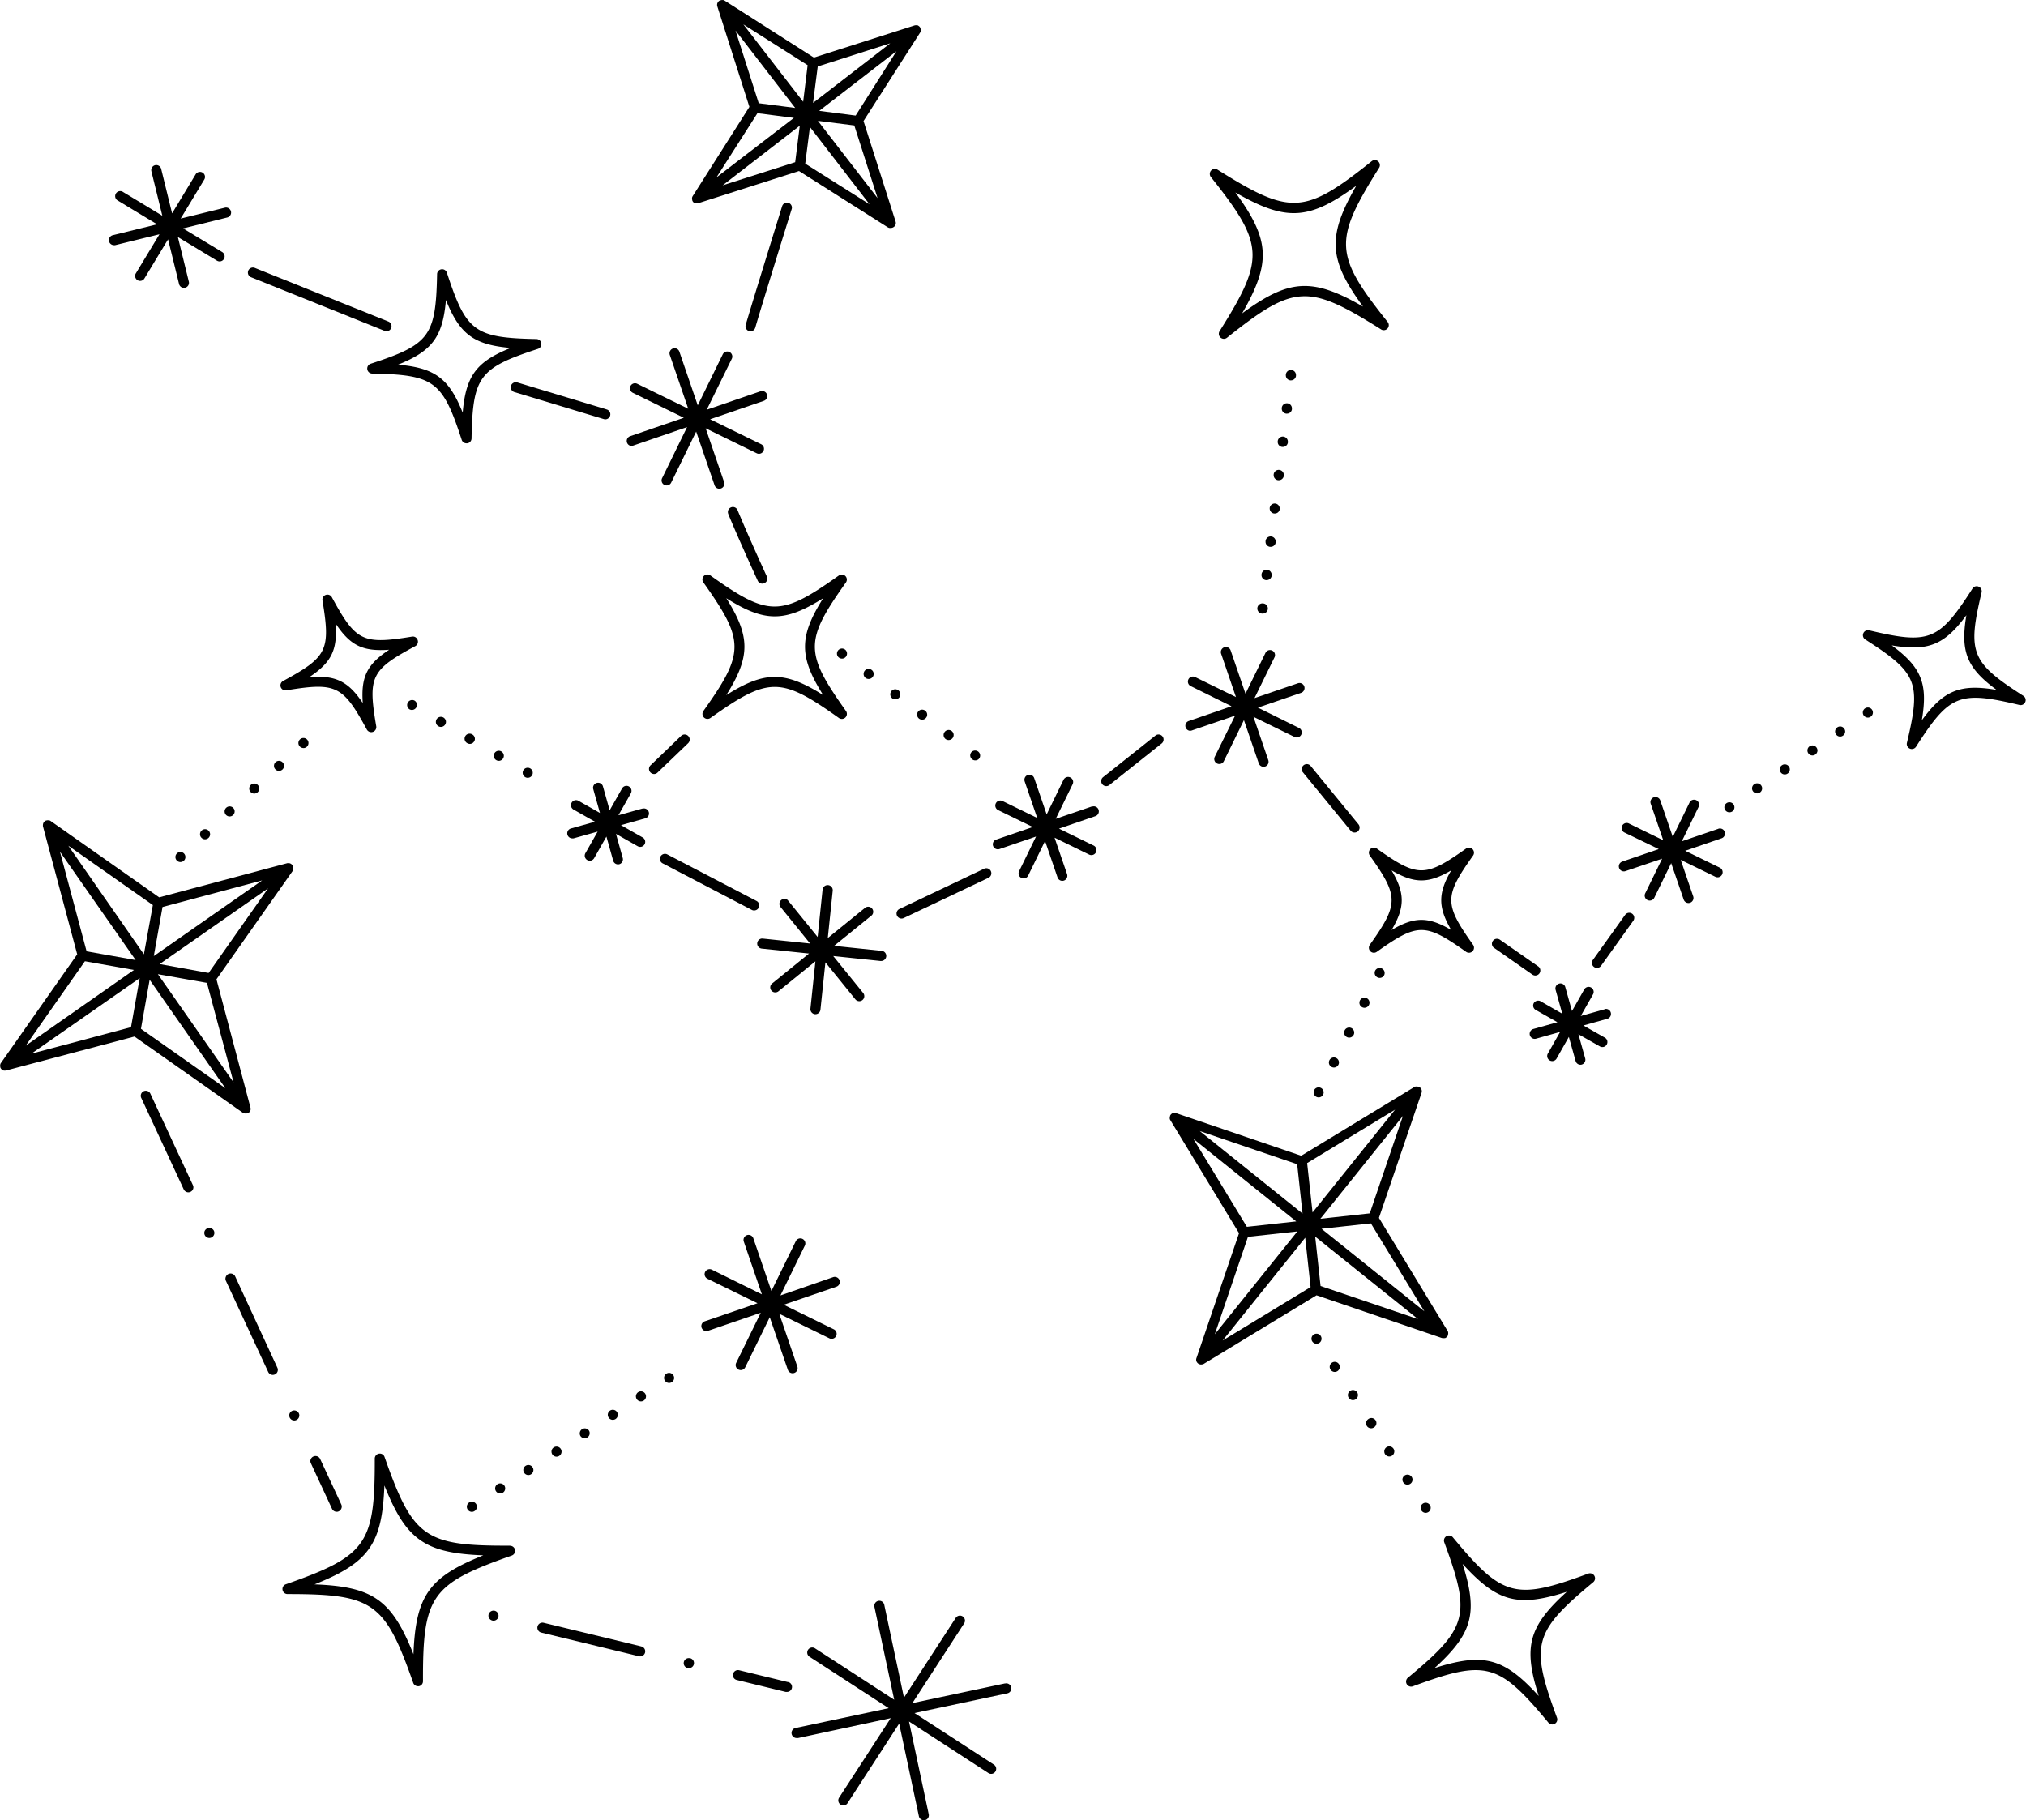 <?xml version="1.0" encoding="UTF-8"?><svg xmlns="http://www.w3.org/2000/svg" xmlns:xlink="http://www.w3.org/1999/xlink" data-name="Layer 1" height="538.3" preserveAspectRatio="xMidYMid meet" version="1.0" viewBox="0.5 30.9 599.1 538.3" width="599.1" zoomAndPan="magnify"><g id="change1_1"><path d="M208.66,243.07a1.46,1.46,0,0,0,1.05.43,1.51,1.51,0,0,0,.86-.27c17.25-12.25,20.8-12.25,38,0a1.49,1.49,0,0,0,2.08-2.08c-12.25-17.24-12.25-20.79,0-38a1.49,1.49,0,0,0-2.08-2.07c-17.24,12.25-20.8,12.25-38,0a1.48,1.48,0,0,0-2.07,2.07c12.25,17.25,12.25,20.8,0,38A1.49,1.49,0,0,0,208.66,243.07Zm6.61-35.26c11.35,7.15,17.29,7.15,28.65,0-7.16,11.35-7.16,17.29,0,28.65-11.36-7.16-17.3-7.16-28.65,0C222.42,225.1,222.42,219.16,215.27,207.81Z"/></g><g id="change1_2"><path d="M405.72,282a1.5,1.5,0,0,0-.16,1.92c8.59,12.08,8.59,14.3,0,26.39a1.49,1.49,0,0,0,.16,1.91,1.46,1.46,0,0,0,1.91.16c12.09-8.58,14.31-8.58,26.4,0a1.45,1.45,0,0,0,.86.28,1.49,1.49,0,0,0,1.21-2.35c-8.58-12.09-8.58-14.31,0-26.39a1.49,1.49,0,0,0-2.07-2.08c-12.09,8.59-14.31,8.59-26.4,0A1.49,1.49,0,0,0,405.72,282ZM412,288.3c6.75,3.95,10.89,3.95,17.64,0-3.94,6.75-3.94,10.89,0,17.64-3.37-2-6.1-3-8.82-3s-5.44,1-8.82,3C416,299.19,416,295.05,412,288.3Z"/></g><g id="change1_3"><path d="M124,220.16a1.47,1.47,0,0,0-1.64-1c-14.64,2.4-16.63,1.42-23.71-11.61a1.49,1.49,0,0,0-2.78,1c2.4,14.63,1.43,16.63-11.6,23.71a1.48,1.48,0,0,0,1,2.77c14.63-2.39,16.62-1.42,23.7,11.61a1.5,1.5,0,0,0,1.31.78,1.56,1.56,0,0,0,.48-.08,1.49,1.49,0,0,0,1-1.65C109.25,231,110.23,229,123.26,222A1.48,1.48,0,0,0,124,220.16Zm-16.17,18.73c-3.84-5.77-7.19-7.86-13.34-7.86-.78,0-1.62,0-2.5.1,6.51-4.33,8.33-8,7.75-15.84,4.33,6.51,8,8.33,15.84,7.76C109,227.38,107.21,231.09,107.78,238.89Z"/></g><g id="change1_4"><path d="M109.11,140.1a1.48,1.48,0,0,0,1.44,1.27c18.33.37,20.81,2.2,26.49,19.63a1.49,1.49,0,0,0,1.41,1l.22,0a1.47,1.47,0,0,0,1.27-1.44c.37-18.33,2.21-20.8,19.64-26.49a1.49,1.49,0,0,0-.44-2.9c-18.33-.37-20.8-2.2-26.49-19.63a1.47,1.47,0,0,0-1.63-1,1.48,1.48,0,0,0-1.27,1.44c-.37,18.33-2.2,20.8-19.63,26.49A1.48,1.48,0,0,0,109.11,140.1Zm23.26-20.48c4.08,10.15,8.24,13.23,19.13,14.18-10.15,4.07-13.23,8.23-14.18,19.13-4.07-10.15-8.23-13.23-19.12-14.18C128.34,134.68,131.42,130.51,132.37,119.62Z"/></g><g id="change1_5"><path d="M598.81,236.68c-15.44-9.89-16.59-12.74-12.34-30.58a1.48,1.48,0,0,0-.87-1.71,1.46,1.46,0,0,0-1.83.57c-9.88,15.44-12.74,16.59-30.58,12.34a1.49,1.49,0,0,0-1.14,2.7c15.44,9.88,16.59,12.74,12.34,30.57a1.49,1.49,0,0,0,.87,1.72,1.47,1.47,0,0,0,.58.12,1.49,1.49,0,0,0,1.25-.69c9.88-15.44,12.74-16.59,30.58-12.34a1.48,1.48,0,0,0,1.71-.87A1.46,1.46,0,0,0,598.81,236.68Zm-30,7.15c1.82-10.78-.12-15.58-8.91-22.07,10.78,1.82,15.58-.12,22.07-8.92-1.82,10.79.12,15.59,8.92,22.08C580.15,233.1,575.34,235,568.85,243.83Z"/></g><g id="change1_6"><path d="M470.18,496.25c-21.62,8-25.37,7-40.07-10.73a1.49,1.49,0,0,0-2.54,1.46c8,21.62,7,25.37-10.74,40.07a1.49,1.49,0,0,0,1.46,2.55c21.63-8,25.37-7,40.08,10.73a1.48,1.48,0,0,0,1.14.54,1.46,1.46,0,0,0,.75-.2,1.48,1.48,0,0,0,.65-1.8c-8-21.63-7-25.37,10.73-40.08a1.49,1.49,0,0,0-1.46-2.54Zm-14.67,36.2c-6.78-7.45-11.7-10.68-18.45-10.68-3.46,0-7.42.85-12.35,2.43C436,513.93,437.6,507.93,433,493.4c10.27,11.28,16.27,12.89,30.8,8.25C452.48,511.91,450.87,517.92,455.51,532.45Z"/></g><g id="change1_7"><path d="M410.52,458.87a1.5,1.5,0,0,0-.68,1.26,1.58,1.58,0,0,0,.23.81,1.53,1.53,0,0,0,1.25.68,1.49,1.49,0,1,0-.8-2.75Z"/></g><g id="change1_8"><path d="M394.38,433.88a1.49,1.49,0,0,0-.68,1.25,1.51,1.51,0,0,0,1.49,1.49,1.52,1.52,0,0,0,.81-.24,1.51,1.51,0,0,0,.68-1.26,1.56,1.56,0,0,0-.24-.8A1.48,1.48,0,0,0,394.38,433.88Z"/></g><g id="change1_9"><path d="M389,425.55a1.47,1.47,0,0,0-.45,2.05,1.49,1.49,0,0,0,1.25.68,1.58,1.58,0,0,0,.81-.23,1.5,1.5,0,0,0,.44-2.07A1.48,1.48,0,0,0,389,425.55Z"/></g><g id="change1_10"><path d="M399.76,442.21a1.47,1.47,0,0,0-.68,1.26,1.42,1.42,0,0,0,.23.79,1.49,1.49,0,0,0,2.75-.81,1.43,1.43,0,0,0-.24-.79A1.48,1.48,0,0,0,399.76,442.21Z"/></g><g id="change1_11"><path d="M417.5,469.72a1.48,1.48,0,0,0,.45-2.06,1.49,1.49,0,0,0-2.74.81,1.49,1.49,0,0,0,.24.8,1.47,1.47,0,0,0,1.25.68A1.52,1.52,0,0,0,417.5,469.72Z"/></g><g id="change1_12"><path d="M405.14,450.54a1.5,1.5,0,0,0-.44,2.07,1.49,1.49,0,0,0,1.25.67,1.39,1.39,0,0,0,.8-.24,1.49,1.49,0,1,0-1.61-2.5Z"/></g><g id="change1_13"><path d="M421.27,475.55a1.49,1.49,0,0,0-.68,1.26,1.51,1.51,0,0,0,1.49,1.48,1.55,1.55,0,0,0,.81-.24,1.5,1.5,0,0,0,.68-1.25,1.37,1.37,0,0,0-.24-.8A1.48,1.48,0,0,0,421.27,475.55Z"/></g><g id="change1_14"><path d="M393.62,344.44a1.44,1.44,0,0,0-.16.67,1.47,1.47,0,0,0,.81,1.32,1.4,1.4,0,0,0,.68.17,1.5,1.5,0,0,0,1.32-.81,1.4,1.4,0,0,0,.17-.68,1.49,1.49,0,0,0-2.82-.67Z"/></g><g id="change1_15"><path d="M398.13,335.6a1.51,1.51,0,0,0-.16.68,1.48,1.48,0,0,0,.82,1.32,1.44,1.44,0,0,0,.67.16,1.48,1.48,0,0,0,1.32-.8,1.44,1.44,0,0,0,.17-.69,1.49,1.49,0,0,0-2.82-.67Z"/></g><g id="change1_16"><path d="M403.3,328.76a1.39,1.39,0,0,0,.67.17,1.48,1.48,0,0,0,1.33-.81,1.49,1.49,0,1,0-2.81-.67A1.45,1.45,0,0,0,403.3,328.76Z"/></g><g id="change1_17"><path d="M389.11,353.27a1.44,1.44,0,0,0-.16.67,1.48,1.48,0,0,0,.81,1.33,1.5,1.5,0,0,0,.67.16,1.46,1.46,0,0,0,1.32-.81,1.37,1.37,0,0,0,.17-.68,1.49,1.49,0,0,0-2.81-.67Z"/></g><g id="change1_18"><path d="M407.16,317.93a1.49,1.49,0,0,0,1.33,2.17,1.47,1.47,0,0,0,1.32-.81,1.49,1.49,0,0,0-2.65-1.36Z"/></g><g id="change1_19"><path d="M402,276.78a1.5,1.5,0,0,0,.21-2.1L388,257.33a1.49,1.49,0,0,0-2.3,1.88l14.21,17.36a1.48,1.48,0,0,0,1.15.54A1.52,1.52,0,0,0,402,276.78Z"/></g><g id="change1_20"><path d="M342.23,248.38,326.7,260.72a1.49,1.49,0,0,0,.93,2.66,1.46,1.46,0,0,0,.92-.33l15.53-12.34a1.49,1.49,0,0,0-1.85-2.33Z"/></g><g id="change1_21"><path d="M265.75,301.69a1.48,1.48,0,0,0,2,.7l25.08-11.91a1.49,1.49,0,0,0-1.28-2.69l-25.08,11.92A1.49,1.49,0,0,0,265.75,301.69Z"/></g><g id="change1_22"><path d="M223.52,300.15a1.49,1.49,0,0,0,.69-2.81l-26.42-13.78a1.49,1.49,0,0,0-1.38,2.64L222.84,300A1.4,1.4,0,0,0,223.52,300.15Z"/></g><g id="change1_23"><path d="M123.07,238.08a1.49,1.49,0,0,0-1.5,2.57,1.43,1.43,0,0,0,.75.2,1.49,1.49,0,0,0,.75-2.77Z"/></g><g id="change1_24"><path d="M148,255.9a1.49,1.49,0,1,0-1.29-2.24,1.37,1.37,0,0,0-.2.74,1.47,1.47,0,0,0,.74,1.29A1.44,1.44,0,0,0,148,255.9Z"/></g><g id="change1_25"><path d="M129.59,243.63a1.51,1.51,0,0,0-.2.73,1.47,1.47,0,0,0,.74,1.3,1.44,1.44,0,0,0,.75.21,1.51,1.51,0,0,0,1.28-.73,1.47,1.47,0,0,0,.21-.75,1.49,1.49,0,0,0-2.78-.76Z"/></g><g id="change1_26"><path d="M155.8,260.71a1.43,1.43,0,0,0,.75.2,1.48,1.48,0,0,0,1.29-.74,1.36,1.36,0,0,0,.2-.73,1.49,1.49,0,0,0-2.77-.77,1.43,1.43,0,0,0-.21.74A1.49,1.49,0,0,0,155.8,260.71Z"/></g><g id="change1_27"><path d="M140.72,250.14a1.37,1.37,0,0,0,.21-.73,1.5,1.5,0,0,0-.74-1.3,1.49,1.49,0,1,0-1.5,2.57,1.44,1.44,0,0,0,.75.21A1.48,1.48,0,0,0,140.72,250.14Z"/></g><g id="change1_28"><path d="M74.68,263a1.5,1.5,0,0,0-.48,1.1,1.43,1.43,0,0,0,.4,1,1.48,1.48,0,0,0,1.09.48,1.45,1.45,0,0,0,1-.4,1.48,1.48,0,0,0,.08-2.1A1.48,1.48,0,0,0,74.68,263Z"/></g><g id="change1_29"><path d="M82,256.28a1.46,1.46,0,0,0-.48,1.12,1.43,1.43,0,0,0,.4,1,1.44,1.44,0,0,0,1.09.47,1.5,1.5,0,0,0,1.49-1.49,1.53,1.53,0,0,0-.4-1A1.5,1.5,0,0,0,82,256.28Z"/></g><g id="change1_30"><path d="M67.41,269.77a1.47,1.47,0,0,0-.49,1.11,1.57,1.57,0,0,0,.4,1,1.49,1.49,0,0,0,1.09.47,1.54,1.54,0,0,0,1-.39,1.49,1.49,0,0,0,.48-1.11,1.43,1.43,0,0,0-.4-1A1.47,1.47,0,0,0,67.41,269.77Z"/></g><g id="change1_31"><path d="M90.24,252.13a1.45,1.45,0,0,0,1-.4,1.47,1.47,0,0,0,.48-1.11,1.41,1.41,0,0,0-.4-1,1.48,1.48,0,0,0-2.1-.08,1.5,1.5,0,0,0-.48,1.1,1.5,1.5,0,0,0,1.49,1.48Z"/></g><g id="change1_32"><path d="M60.13,276.51a1.47,1.47,0,0,0-.48,1.11,1.39,1.39,0,0,0,.4,1,1.43,1.43,0,0,0,1.09.48,1.5,1.5,0,0,0,1.49-1.5,1.55,1.55,0,0,0-.4-1A1.48,1.48,0,0,0,60.13,276.51Z"/></g><g id="change1_33"><path d="M52.85,283.26a1.48,1.48,0,0,0-.08,2.1,1.45,1.45,0,0,0,1.09.47,1.53,1.53,0,0,0,1-.39,1.5,1.5,0,0,0,.08-2.1A1.47,1.47,0,0,0,52.85,283.26Z"/></g><g id="change1_34"><path d="M45,354.41a1.49,1.49,0,1,0-2.7,1.25l12.54,27a1.51,1.51,0,0,0,1.35.85,1.38,1.38,0,0,0,.63-.14,1.48,1.48,0,0,0,.72-2Z"/></g><g id="change1_35"><path d="M93.16,461.63a1.49,1.49,0,0,0-.73,2l6.26,13.5a1.54,1.54,0,0,0,1.36.85,1.38,1.38,0,0,0,.63-.14,1.55,1.55,0,0,0,.77-.84,1.48,1.48,0,0,0,0-1.13l-6.27-13.49A1.51,1.51,0,0,0,93.16,461.63Z"/></g><g id="change1_36"><path d="M61.81,394.16A1.56,1.56,0,0,0,61,395a1.53,1.53,0,0,0,.05,1.15,1.5,1.5,0,0,0,1.35.86,1.48,1.48,0,0,0,.62-.14,1.5,1.5,0,0,0,.73-2A1.52,1.52,0,0,0,61.81,394.16Z"/></g><g id="change1_37"><path d="M70.05,408.38a1.51,1.51,0,0,0-2-.73,1.5,1.5,0,0,0-.77.85,1.44,1.44,0,0,0,0,1.13l12.53,27a1.5,1.5,0,0,0,1.35.86,1.52,1.52,0,0,0,.63-.14,1.48,1.48,0,0,0,.72-2Z"/></g><g id="change1_38"><path d="M86.89,448.13a1.49,1.49,0,0,0,.62,2.84,1.38,1.38,0,0,0,.63-.14,1.48,1.48,0,0,0,.72-2A1.53,1.53,0,0,0,86.89,448.13Z"/></g><g id="change1_39"><path d="M190.16,517.8l-28.92-7a1.5,1.5,0,0,0-1.79,1.1,1.46,1.46,0,0,0,.17,1.12,1.48,1.48,0,0,0,.92.68l28.91,7a1.5,1.5,0,0,0,1.8-1.09,1.48,1.48,0,0,0-1.09-1.8Z"/></g><g id="change1_40"><path d="M146.78,507.25a1.51,1.51,0,0,0-1.8,1.09,1.49,1.49,0,0,0,1.11,1.8,1.21,1.21,0,0,0,.34.05,1.49,1.49,0,0,0,1.45-1.14,1.46,1.46,0,0,0-.18-1.12A1.44,1.44,0,0,0,146.78,507.25Z"/></g><g id="change1_41"><path d="M233.52,528.35l-14.45-3.51a1.48,1.48,0,0,0-1.79,1.09,1.46,1.46,0,0,0,.16,1.12,1.44,1.44,0,0,0,.93.67l14.46,3.53a1.34,1.34,0,0,0,.35,0,1.48,1.48,0,0,0,.34-2.93Z"/></g><g id="change1_42"><path d="M204.61,521.32a1.49,1.49,0,1,0-.7,2.89,1.34,1.34,0,0,0,.35,0,1.49,1.49,0,0,0,.35-2.93Z"/></g><g id="change1_43"><path d="M543.8,246a1.48,1.48,0,0,0-.39,2.06,1.47,1.47,0,0,0,1.23.66,1.42,1.42,0,0,0,.83-.27,1.49,1.49,0,0,0,.66-1.23,1.42,1.42,0,0,0-.27-.83A1.46,1.46,0,0,0,543.8,246Z"/></g><g id="change1_44"><path d="M552,240.39a1.5,1.5,0,0,0-.39,2.08,1.52,1.52,0,0,0,1.23.64,1.45,1.45,0,0,0,.84-.27,1.48,1.48,0,0,0,.65-1.23,1.49,1.49,0,0,0-2.33-1.22Z"/></g><g id="change1_45"><path d="M519.24,262.81a1.5,1.5,0,0,0-.65,1.23,1.47,1.47,0,0,0,.27.84,1.5,1.5,0,0,0,1.22.64,1.44,1.44,0,0,0,.84-.26,1.46,1.46,0,0,0,.65-1.24,1.38,1.38,0,0,0-.26-.82A1.48,1.48,0,0,0,519.24,262.81Z"/></g><g id="change1_46"><path d="M511.05,268.42a1.48,1.48,0,0,0,.85,2.7,1.55,1.55,0,0,0,.84-.25,1.5,1.5,0,0,0,.38-2.08A1.49,1.49,0,0,0,511.05,268.42Z"/></g><g id="change1_47"><path d="M535.61,251.6a1.47,1.47,0,0,0-.64,1.24,1.41,1.41,0,0,0,.26.83,1.49,1.49,0,0,0,2.71-.85,1.54,1.54,0,0,0-.27-.83A1.49,1.49,0,0,0,535.61,251.6Z"/></g><g id="change1_48"><path d="M527.43,257.21a1.46,1.46,0,0,0-.66,1.23,1.52,1.52,0,0,0,.27.83,1.48,1.48,0,0,0,1.23.65,1.46,1.46,0,0,0,.84-.26,1.47,1.47,0,0,0,.38-2.07A1.47,1.47,0,0,0,527.43,257.21Z"/></g><g id="change1_49"><path d="M483.14,301.12a1.49,1.49,0,0,0-2.08.34l-9.59,13.4a1.49,1.49,0,0,0,2.42,1.73l9.59-13.4A1.49,1.49,0,0,0,483.14,301.12Z"/></g><g id="change1_50"><path d="M442.31,311.22l11.26,7.85a1.49,1.49,0,1,0,1.7-2.44L444,308.78a1.49,1.49,0,0,0-1.71,2.44Z"/></g><g id="change1_51"><path d="M381.33,161.77a1,1,0,0,0,0-.18,1.49,1.49,0,0,0-3-.17,1.21,1.21,0,0,0,0,.19,1.48,1.48,0,0,0,1.31,1.46h.18A1.49,1.49,0,0,0,381.33,161.77Z"/></g><g id="change1_52"><path d="M383.73,142.09a1.28,1.28,0,0,0,0-.19,1.49,1.49,0,0,0-3-.17,1.15,1.15,0,0,0,0,.19,1.49,1.49,0,0,0,1.31,1.46l.18,0A1.49,1.49,0,0,0,383.73,142.09Z"/></g><g id="change1_53"><path d="M382.53,151.93a1.09,1.09,0,0,0,0-.18,1.49,1.49,0,0,0-3-.18,1.28,1.28,0,0,0,0,.19,1.48,1.48,0,0,0,1.31,1.46h.19A1.47,1.47,0,0,0,382.53,151.93Z"/></g><g id="change1_54"><path d="M380.13,171.63a1.28,1.28,0,0,0,0-.19,1.49,1.49,0,0,0-3-.17c0,.06,0,.13,0,.19a1.48,1.48,0,0,0,1.31,1.45l.19,0A1.49,1.49,0,0,0,380.13,171.63Z"/></g><g id="change1_55"><path d="M374,209.35a1.49,1.49,0,0,0-.37,3h.19a1.49,1.49,0,0,0,.18-3Z"/></g><g id="change1_56"><path d="M376.54,201.16c0-.07,0-.13,0-.18a1.49,1.49,0,0,0-3-.17,1.15,1.15,0,0,0,0,.19,1.49,1.49,0,0,0,1.31,1.46h.18A1.5,1.5,0,0,0,376.54,201.16Z"/></g><g id="change1_57"><path d="M377.73,191.31a1,1,0,0,0,0-.18,1.49,1.49,0,0,0-3-.17c0,.06,0,.13,0,.19a1.49,1.49,0,0,0,1.31,1.46h.19A1.48,1.48,0,0,0,377.73,191.31Z"/></g><g id="change1_58"><path d="M378.93,181.47a1.23,1.23,0,0,0,0-.19,1.51,1.51,0,0,0-1.31-1.47,1.49,1.49,0,0,0-1.66,1.3,1.37,1.37,0,0,0,0,.19,1.5,1.5,0,0,0,1.31,1.46h.19A1.48,1.48,0,0,0,378.93,181.47Z"/></g><g id="change1_59"><path d="M272,241.34a1.4,1.4,0,0,0-.31.89,1.48,1.48,0,0,0,.59,1.19,1.47,1.47,0,0,0,2.08-.28,1.39,1.39,0,0,0,.31-.88,1.49,1.49,0,0,0-2.67-.92Z"/></g><g id="change1_60"><path d="M280.11,249.45a1.53,1.53,0,0,0,.91.3,1.49,1.49,0,0,0,1.18-.59,1.58,1.58,0,0,0,.3-.88,1.48,1.48,0,0,0-2.66-.92,1.42,1.42,0,0,0-.31.89A1.5,1.5,0,0,0,280.11,249.45Z"/></g><g id="change1_61"><path d="M288,255.46a1.44,1.44,0,0,0,.89.31,1.48,1.48,0,0,0,1.19-.59,1.49,1.49,0,0,0-2.37-1.8,1.55,1.55,0,0,0-.31.89A1.46,1.46,0,0,0,288,255.46Z"/></g><g id="change1_62"><path d="M266.73,236.24a1.49,1.49,0,0,0-2.67-.92,1.59,1.59,0,0,0-.3.89,1.54,1.54,0,0,0,.58,1.2,1.52,1.52,0,0,0,2.1-.28A1.55,1.55,0,0,0,266.73,236.24Z"/></g><g id="change1_63"><path d="M257.36,231.69a1.48,1.48,0,0,0,1.19-.59,1.52,1.52,0,0,0,.31-.88,1.5,1.5,0,0,0-2.68-.93,1.52,1.52,0,0,0-.3.9,1.45,1.45,0,0,0,.59,1.2A1.41,1.41,0,0,0,257.36,231.69Z"/></g><g id="change1_64"><path d="M250.39,223a1.49,1.49,0,0,0-1.81,2.37,1.52,1.52,0,0,0,.9.3,1.46,1.46,0,0,0,1.18-.58A1.49,1.49,0,0,0,250.39,223Z"/></g><g id="change1_65"><path d="M204,248.54a1.49,1.49,0,0,0-2.1,0l-9.05,8.7a1.48,1.48,0,0,0,0,2.1,1.53,1.53,0,0,0,1.08.46,1.48,1.48,0,0,0,1-.42l9.05-8.69A1.5,1.5,0,0,0,204,248.54Z"/></g><g id="change1_66"><path d="M74.82,112.92l39.42,15.83a1.55,1.55,0,0,0,.56.11,1.49,1.49,0,0,0,.55-2.87L75.93,110.16a1.49,1.49,0,1,0-1.11,2.76Z"/></g><g id="change1_67"><path d="M151.6,145a1.49,1.49,0,0,0,1,1.85l26.49,8a1.59,1.59,0,0,0,.43.06,1.49,1.49,0,0,0,.42-2.91l-26.48-8A1.5,1.5,0,0,0,151.6,145Z"/></g><g id="change1_68"><path d="M225.9,203.5a1.5,1.5,0,0,0,.62-.13,1.48,1.48,0,0,0,.73-2c-5.89-12.86-8.62-19.54-8.65-19.61a1.48,1.48,0,1,0-2.75,1.12c0,.07,2.77,6.81,8.7,19.73A1.49,1.49,0,0,0,225.9,203.5Z"/></g><g id="change1_69"><path d="M233.65,90.89a1.5,1.5,0,0,0-1.87,1c-.09.29-9,28.95-10.77,35.09a1.5,1.5,0,0,0,1,1.84,1.39,1.39,0,0,0,.4.06,1.49,1.49,0,0,0,1.43-1.08c1.75-6.11,10.66-34.74,10.75-35A1.48,1.48,0,0,0,233.65,90.89Z"/></g><g id="change1_70"><path d="M155.93,464.38a1.46,1.46,0,0,0-.43,2.05,1.46,1.46,0,0,0,1.24.68,1.4,1.4,0,0,0,.81-.24,1.46,1.46,0,0,0,.68-1.26,1.44,1.44,0,0,0-.24-.8A1.49,1.49,0,0,0,155.93,464.38Z"/></g><g id="change1_71"><path d="M148.41,472.55a1.61,1.61,0,0,0,.81-.23h0a1.5,1.5,0,0,0,.67-1.26,1.48,1.48,0,0,0-.23-.8,1.5,1.5,0,0,0-2.07-.43,1.48,1.48,0,0,0-.43,2.05A1.45,1.45,0,0,0,148.41,472.55Z"/></g><g id="change1_72"><path d="M164.25,458.94a1.47,1.47,0,0,0-.67,1.26,1.49,1.49,0,1,0,.67-1.26Z"/></g><g id="change1_73"><path d="M140,478a1.42,1.42,0,0,0,.77-.21,1.49,1.49,0,1,0-2-.52A1.48,1.48,0,0,0,140,478Z"/></g><g id="change1_74"><path d="M181.72,450.78a1.55,1.55,0,0,0,.81-.24,1.5,1.5,0,0,0,.67-1.27,1.65,1.65,0,0,0-.24-.79,1.5,1.5,0,0,0-2.07-.43,1.49,1.49,0,0,0,.83,2.73Z"/></g><g id="change1_75"><path d="M197.54,437.14h0a1.47,1.47,0,0,0-.67,1.26,1.43,1.43,0,0,0,.24.79,1.49,1.49,0,0,0,1.25.68,1.43,1.43,0,0,0,.81-.25,1.49,1.49,0,0,0,.68-1.26,1.53,1.53,0,0,0-.25-.79A1.49,1.49,0,0,0,197.54,437.14Z"/></g><g id="change1_76"><path d="M189.21,442.6a1.51,1.51,0,0,0-.67,1.26,1.6,1.6,0,0,0,.25.8,1.5,1.5,0,0,0,2.06.43h0a1.49,1.49,0,0,0,.44-2.06A1.5,1.5,0,0,0,189.21,442.6Z"/></g><g id="change1_77"><path d="M173.39,456.23a1.46,1.46,0,0,0,.82-.25,1.52,1.52,0,0,0,.67-1.25,1.43,1.43,0,0,0-.25-.81,1.49,1.49,0,0,0-2.49,1.63A1.5,1.5,0,0,0,173.39,456.23Z"/></g><g id="change1_78"><path d="M361.15,128.82a1.48,1.48,0,0,0,.26,1.9,1.5,1.5,0,0,0,1,.38,1.47,1.47,0,0,0,.93-.33c19.79-15.78,24-16,45.45-2.52a1.49,1.49,0,0,0,2-2.19c-15.78-19.79-16-24-2.53-45.45a1.49,1.49,0,0,0-2.18-2c-19.79,15.79-24,16-45.45,2.53a1.49,1.49,0,0,0-2,2.19C374.4,103.15,374.64,107.4,361.15,128.82Zm40.41-43c-8.61,15-8.24,21.78,2,35.75-15-8.61-21.78-8.24-35.75,2,8.61-15,8.24-21.77-2-35.75C380.83,96.45,387.58,96.07,401.56,85.84Z"/></g><g id="change1_79"><path d="M151.39,488h0c-25.32.11-28.79-2.38-37.18-26.26a1.49,1.49,0,0,0-2.89.49c.06,25.32-2.39,28.79-26.27,37.18a1.47,1.47,0,0,0-1,1.66,1.49,1.49,0,0,0,1.46,1.24h0c25.31,0,28.78,2.38,37.18,26.26a1.49,1.49,0,0,0,1.4,1,1.07,1.07,0,0,0,.25,0,1.48,1.48,0,0,0,1.24-1.47c-.07-25.31,2.38-28.78,26.26-37.18a1.49,1.49,0,0,0-.49-2.89Zm-28.63,32.11c-6.42-16.09-11.94-20-29.25-20.66,16.09-6.42,20-11.94,20.66-29.25,6.42,16.09,11.94,20,29.25,20.66C127.33,497.29,123.43,502.81,122.76,520.12Z"/></g><g id="change1_80"><path d="M352.44,247a1.34,1.34,0,0,0,.48-.08l12.8-4.38-6,12.15a1.48,1.48,0,0,0,.68,2,1.51,1.51,0,0,0,.65.15,1.49,1.49,0,0,0,1.34-.83l5.95-12.15,4.39,12.8a1.49,1.49,0,0,0,1.41,1,1.34,1.34,0,0,0,.48-.08,1.48,1.48,0,0,0,.92-1.89l-4.38-12.8,12.15,5.95a1.51,1.51,0,0,0,.65.15,1.49,1.49,0,0,0,.66-2.82l-12.15-6,12.8-4.39a1.49,1.49,0,0,0-1-2.81l-12.8,4.38,5.95-12.15a1.49,1.49,0,0,0-2.67-1.31l-5.95,12.16-4.39-12.81a1.49,1.49,0,0,0-2.81,1l4.38,12.8-12.15-5.95a1.49,1.49,0,0,0-1.31,2.67l12.15,6L352,244.13a1.49,1.49,0,0,0,.49,2.89Z"/></g><g id="change1_81"><path d="M323.48,269.36l-10.79,3.69,5-10.24A1.49,1.49,0,0,0,315,261.5l-5,10.24L306.32,261a1.49,1.49,0,0,0-2.81,1l3.7,10.79-10.25-5a1.49,1.49,0,0,0-1.31,2.68l10.25,5-10.79,3.7a1.48,1.48,0,0,0,.48,2.89,1.34,1.34,0,0,0,.48-.08l10.79-3.69-5,10.24a1.48,1.48,0,0,0,.68,2,1.51,1.51,0,0,0,.65.15,1.49,1.49,0,0,0,1.34-.83l5-10.24,3.69,10.78a1.49,1.49,0,0,0,1.41,1,1.61,1.61,0,0,0,.48-.08,1.49,1.49,0,0,0,.93-1.89l-3.7-10.79,10.24,5a1.55,1.55,0,0,0,.66.15,1.49,1.49,0,0,0,.65-2.83l-10.24-5,10.79-3.7a1.49,1.49,0,1,0-1-2.81Z"/></g><g id="change1_82"><path d="M508.61,276l-10.79,3.69,5-10.24a1.49,1.49,0,0,0-2.67-1.31l-5,10.25-3.7-10.79a1.49,1.49,0,0,0-2.82,1l3.7,10.79-10.24-5a1.49,1.49,0,0,0-1.31,2.67L491,282l-10.79,3.7a1.49,1.49,0,0,0,.49,2.9,1.36,1.36,0,0,0,.48-.09L492,284.84l-5,10.24a1.49,1.49,0,0,0,.68,2,1.44,1.44,0,0,0,.66.15,1.49,1.49,0,0,0,1.34-.83l5-10.24,3.7,10.79a1.49,1.49,0,0,0,1.41,1,1.38,1.38,0,0,0,.48-.08,1.49,1.49,0,0,0,.92-1.89l-3.69-10.79,10.24,5a1.49,1.49,0,0,0,2-.69,1.49,1.49,0,0,0-.68-2l-10.25-5,10.79-3.7a1.48,1.48,0,1,0-1-2.81Z"/></g><g id="change1_83"><path d="M261,315.09a1.48,1.48,0,0,0,.15-3l-14-1.47,10.93-8.86a1.49,1.49,0,1,0-1.87-2.31l-10.93,8.86,1.46-14a1.49,1.49,0,1,0-3-.31l-1.46,14-8.86-10.93A1.49,1.49,0,0,0,231.2,299l8.85,10.93-14-1.46a1.48,1.48,0,0,0-1.63,1.32,1.49,1.49,0,0,0,1.32,1.64l14,1.46-10.92,8.86a1.48,1.48,0,0,0-.22,2.09,1.49,1.49,0,0,0,2.09.22l10.93-8.86-1.47,14a1.5,1.5,0,0,0,1.33,1.63h.15a1.49,1.49,0,0,0,1.48-1.33l1.47-14,8.85,10.93a1.48,1.48,0,0,0,1.16.55,1.46,1.46,0,0,0,.94-.33,1.49,1.49,0,0,0,.22-2.09l-8.86-10.93,14,1.47Z"/></g><g id="change1_84"><path d="M190.5,270l-7.13,2,3.65-6.44a1.49,1.49,0,1,0-2.59-1.47l-3.65,6.44-2-7.13a1.49,1.49,0,0,0-2.87.79l2,7.13-6.44-3.65a1.49,1.49,0,0,0-1.46,2.59l6.43,3.65-7.13,2a1.49,1.49,0,0,0,.39,2.92,1.83,1.83,0,0,0,.4,0l7.13-2-3.65,6.43a1.49,1.49,0,0,0,2.59,1.47l3.65-6.43,2,7.13a1.48,1.48,0,0,0,1.43,1.09,1.83,1.83,0,0,0,.4-.05,1.49,1.49,0,0,0,1-1.83l-2-7.14,6.43,3.66a1.54,1.54,0,0,0,.74.19,1.49,1.49,0,0,0,.73-2.78l-6.43-3.65,7.13-2a1.49,1.49,0,1,0-.79-2.87Z"/></g><g id="change1_85"><path d="M475.07,329.36l-7.13,2,3.65-6.43a1.49,1.49,0,0,0-2.59-1.47l-3.65,6.43-2-7.13a1.49,1.49,0,0,0-2.87.79l2,7.14L456.05,327a1.5,1.5,0,0,0-2,.56,1.48,1.48,0,0,0,.56,2l6.43,3.65-7.13,2a1.49,1.49,0,0,0,.39,2.92,1.33,1.33,0,0,0,.4-.05l7.13-2-3.65,6.44a1.49,1.49,0,0,0,2.59,1.47l3.65-6.44,2,7.13a1.49,1.49,0,0,0,1.43,1.1,1.39,1.39,0,0,0,.4-.06,1.49,1.49,0,0,0,1-1.83l-2-7.13,6.44,3.65a1.49,1.49,0,0,0,1.46-2.59l-6.43-3.65,7.13-2a1.49,1.49,0,0,0-.79-2.87Z"/></g><g id="change1_86"><path d="M34.17,103.41a1.39,1.39,0,0,0,.35,0l13.14-3.23-7,11.58a1.48,1.48,0,0,0,.5,2,1.54,1.54,0,0,0,.77.21,1.48,1.48,0,0,0,1.27-.71l7-11.58,3.23,13.14a1.49,1.49,0,1,0,2.89-.71L53.1,101l11.58,7a1.51,1.51,0,0,0,.77.21,1.49,1.49,0,0,0,.77-2.76l-11.58-7L67.78,95.2a1.49,1.49,0,0,0-.71-2.89L53.93,95.54l7-11.58a1.49,1.49,0,0,0-2.55-1.54L51.39,94,48.16,80.85a1.5,1.5,0,0,0-1.8-1.09,1.49,1.49,0,0,0-1.09,1.8L48.5,94.7l-11.58-7a1.49,1.49,0,1,0-1.54,2.54l11.57,7-13.14,3.23a1.49,1.49,0,0,0,.36,2.93Z"/></g><g id="change1_87"><path d="M218.2,433.93a1.48,1.48,0,0,0,.68,2,1.55,1.55,0,0,0,.66.15,1.48,1.48,0,0,0,1.33-.83l7.25-14.81L233.47,436a1.49,1.49,0,0,0,1.41,1,1.34,1.34,0,0,0,.48-.08,1.48,1.48,0,0,0,.92-1.89l-5.34-15.6,14.81,7.25a1.38,1.38,0,0,0,.65.15,1.48,1.48,0,0,0,.65-2.82l-14.8-7.25,15.59-5.34a1.49,1.49,0,1,0-1-2.82L231.28,414l7.25-14.81a1.49,1.49,0,0,0-2.67-1.31l-7.25,14.81-5.35-15.6a1.49,1.49,0,0,0-2.81,1l5.34,15.59L211,406.38a1.49,1.49,0,0,0-1.31,2.68l14.81,7.25-15.6,5.34a1.49,1.49,0,0,0,.48,2.9,1.36,1.36,0,0,0,.48-.09l15.6-5.34Z"/></g><g id="change1_88"><path d="M297.68,528.74l-27.38,5.82,15.24-23.48a1.49,1.49,0,1,0-2.49-1.62l-15.24,23.48L262,505.56a1.49,1.49,0,1,0-2.91.62l5.83,27.38-23.48-15.24a1.49,1.49,0,0,0-1.63,2.49l23.49,15.25-27.38,5.82a1.49,1.49,0,0,0,.3,3,1.06,1.06,0,0,0,.31,0L263.9,539l-15.25,23.48a1.49,1.49,0,1,0,2.5,1.62l15.24-23.48L272.22,568a1.48,1.48,0,0,0,1.45,1.18,1.1,1.1,0,0,0,.31,0,1.48,1.48,0,0,0,1.15-1.76L269.3,540l23.48,15.24a1.5,1.5,0,0,0,.81.24,1.49,1.49,0,0,0,.81-2.74l-23.48-15.24,27.38-5.82a1.49,1.49,0,1,0-.62-2.91Z"/></g><g id="change1_89"><path d="M40.26,337.44,72.34,360l.06,0a1.74,1.74,0,0,0,.27.14l.12,0a1.34,1.34,0,0,0,.4.06h0a1.31,1.31,0,0,0,.44-.07A1.2,1.2,0,0,0,74,360a1.35,1.35,0,0,0,.3-.28l.06-.07a2,2,0,0,0,.19-.35,0,0,0,0,1,0,0,1.51,1.51,0,0,0,.07-.37.25.25,0,0,1,0-.08,1.31,1.31,0,0,0-.05-.39v0L64.51,320.51l22.56-32.08s0,0,0,0a1.49,1.49,0,0,0,.17-.36l0-.08a1.49,1.49,0,0,0,0-.36s0,0,0,0a2.63,2.63,0,0,0-.06-.39l0-.09a1.81,1.81,0,0,0-.18-.37,1.33,1.33,0,0,0-.29-.29l-.07-.06a1.63,1.63,0,0,0-.34-.19h0a1.53,1.53,0,0,0-.36-.07h-.09a1.72,1.72,0,0,0-.39,0h0L47.57,296.27,15.5,273.71h0a1.29,1.29,0,0,0-.35-.18l-.1,0-.32-.05h-.08a1.64,1.64,0,0,0-.37.05l-.1,0a1.49,1.49,0,0,0-.36.17,1.65,1.65,0,0,0-.3.29.18.18,0,0,0-.05.07,1.19,1.19,0,0,0-.19.35,0,0,0,0,0,0,0,1.55,1.55,0,0,0-.08.36v.09a1.29,1.29,0,0,0,0,.39v0l10.13,37.88L.77,345.27a0,0,0,0,0,0,0,1.22,1.22,0,0,0-.18.36s0,0,0,.08a1.93,1.93,0,0,0-.06.36v0a1.32,1.32,0,0,0,.06.39l0,.08a1.27,1.27,0,0,0,.18.37,1.55,1.55,0,0,0,.24.27l.19.13.11.07a.7.7,0,0,0,.2.08l.13.05a2.48,2.48,0,0,0,.27,0H2a1.57,1.57,0,0,0,.37-.05ZM67.13,352.7,42.18,335.15l2.57-14.5ZM47.19,319l14.51,2.57L69.57,351Zm15-.36L47.71,316l32.06-22.38Zm-16.21-5,2.58-14.51,29.47-7.87Zm-2.93-.52L20.7,281l25,17.56Zm-2.44,1.7-14.5-2.58-7.88-29.47Zm-15,.35,14.5,2.58-32,22.38Zm16.2,5-2.57,14.5L9.77,342.51Z"/></g><g id="change1_90"><path d="M356.07,434.4a1.33,1.33,0,0,0,.24-.11l.06,0,33.44-20.33,37,12.61h0a1.34,1.34,0,0,0,.4.06l.08,0h.06a1.09,1.09,0,0,0,.26,0l.16,0,.15-.05.19-.12a.53.53,0,0,0,.1-.06,1.4,1.4,0,0,0,.44-.59.36.36,0,0,0,0-.09,1.61,1.61,0,0,0,.08-.38v0a1.16,1.16,0,0,0,0-.37s0,0,0-.08a1.31,1.31,0,0,0-.15-.37v0l-20.32-33.45,12.61-37v0a1.78,1.78,0,0,0,.07-.39v-.08a1.5,1.5,0,0,0-.05-.37.08.08,0,0,0,0,0,1.58,1.58,0,0,0-.16-.35.35.35,0,0,1-.05-.08,1.58,1.58,0,0,0-.28-.3,1.37,1.37,0,0,0-.35-.2l-.09,0a1.72,1.72,0,0,0-.38-.08h-.06a1.42,1.42,0,0,0-.35,0l-.09,0a1.38,1.38,0,0,0-.36.15h0l-33.44,20.32-37-12.6h0a1.78,1.78,0,0,0-.39-.07h-.09a1.47,1.47,0,0,0-.36,0h0a1.62,1.62,0,0,0-.35.17l-.08.05a1.33,1.33,0,0,0-.3.28,1.41,1.41,0,0,0-.21.35l0,.08a1.38,1.38,0,0,0-.09.39s0,0,0,0a1.61,1.61,0,0,0,0,.37s0,.05,0,.08a1.65,1.65,0,0,0,.16.36,0,0,0,0,0,0,0l20.32,33.44-12.61,37v0a1.34,1.34,0,0,0-.07.39V433a1.49,1.49,0,0,0,.05.36.06.06,0,0,0,0,0,1.42,1.42,0,0,0,.16.36l.05.07a1.64,1.64,0,0,0,.28.31,1.58,1.58,0,0,0,.44.24,1.4,1.4,0,0,0,.49.08h0a1.36,1.36,0,0,0,.36-.05Zm33.34-37.79L419.82,421,391,411.21Zm1.87-2.32,14.6-1.6,15.8,26Zm14.27-4.56-14.6,1.6,24.4-30.41Zm-16.92-.27-1.6-14.6,26-15.8Zm-4.55-14.27,1.59,14.6-30.4-24.4Zm-.27,16.92-14.6,1.6-15.8-26Zm-14.28,4.56,14.61-1.6-24.41,30.4Zm-7.48,30.66,24.41-30.4,1.59,14.6Z"/></g><g id="change1_91"><path d="M205.15,89.38a1.11,1.11,0,0,0,0,.36v0a1.34,1.34,0,0,0,.07.39l0,.08a1.58,1.58,0,0,0,.2.36,1.18,1.18,0,0,0,.25.25l.21.14.07,0a1,1,0,0,0,.22.08l.1,0,.28,0h.08a2,2,0,0,0,.42-.07h0l29.72-9.49,26.37,16.72.06,0a1.12,1.12,0,0,0,.25.11l.11,0a1.57,1.57,0,0,0,.37,0h0a1.47,1.47,0,0,0,.9-.31,1.18,1.18,0,0,0,.29-.3l.05-.07a1.62,1.62,0,0,0,.17-.35.08.08,0,0,0,0,0,2.25,2.25,0,0,0,.06-.36v-.09a1.32,1.32,0,0,0-.06-.39s0,0,0,0l-9.49-29.74L272.6,40.52a0,0,0,0,1,0,0,1.65,1.65,0,0,0,.16-.36.29.29,0,0,1,0-.09,1.42,1.42,0,0,0,0-.36s0,0,0,0a1.34,1.34,0,0,0-.07-.39l0-.08a1.32,1.32,0,0,0-.5-.64l-.07-.05a1.22,1.22,0,0,0-.36-.18h0a1.42,1.42,0,0,0-.36,0h-.09a1.32,1.32,0,0,0-.39.06h0l-29.75,9.5L214.77,31.08h0a1.73,1.73,0,0,0-.37-.16l-.08,0a2.33,2.33,0,0,0-.37,0h0a1.89,1.89,0,0,0-.4.08l-.07,0a1.48,1.48,0,0,0-.37.2,1.58,1.58,0,0,0-.28.3l-.05.07a1.49,1.49,0,0,0-.17.36s0,0,0,0a1.36,1.36,0,0,0-.06.36v.08a1.39,1.39,0,0,0,.06.4s0,0,0,0l9.49,29.74L205.33,88.91a0,0,0,0,1,0,0,1.53,1.53,0,0,0-.16.37S205.15,89.35,205.15,89.38Zm30.49-10.51-21.45,6.84L237,68.08ZM240,68.46,257.61,91.3l-19-12Zm2.36-1.82L253.12,68,260,89.48Zm11.16-1.56-10.78-1.39,22.84-17.63Zm-12.6-3.74,1.39-10.78,21.45-6.85ZM238,61,220.32,38.12l19,12.06Zm-2.36,1.82-10.78-1.39L218,39.94Zm-11.16,1.56,10.78,1.39L212.37,83.36Z"/></g><g id="change1_92"><path d="M187.29,162.74a1.4,1.4,0,0,0,.49-.08l15.89-5.45-7.38,15.1a1.48,1.48,0,0,0,.68,2,1.49,1.49,0,0,0,2-.68l7.39-15.1,5.45,15.9a1.48,1.48,0,0,0,1.4,1,1.67,1.67,0,0,0,.49-.08,1.49,1.49,0,0,0,.92-1.89l-5.45-15.9,15.1,7.39a1.49,1.49,0,0,0,1.31-2.68l-15.1-7.38,15.9-5.45a1.49,1.49,0,0,0-1-2.82l-15.89,5.45L216.9,137a1.49,1.49,0,0,0-2.68-1.31l-7.39,15.09-5.44-15.9a1.49,1.49,0,0,0-2.82,1l5.45,15.9-15.1-7.39a1.48,1.48,0,1,0-1.3,2.67l15.09,7.39-15.9,5.45a1.49,1.49,0,0,0,.48,2.89Z"/></g></svg>